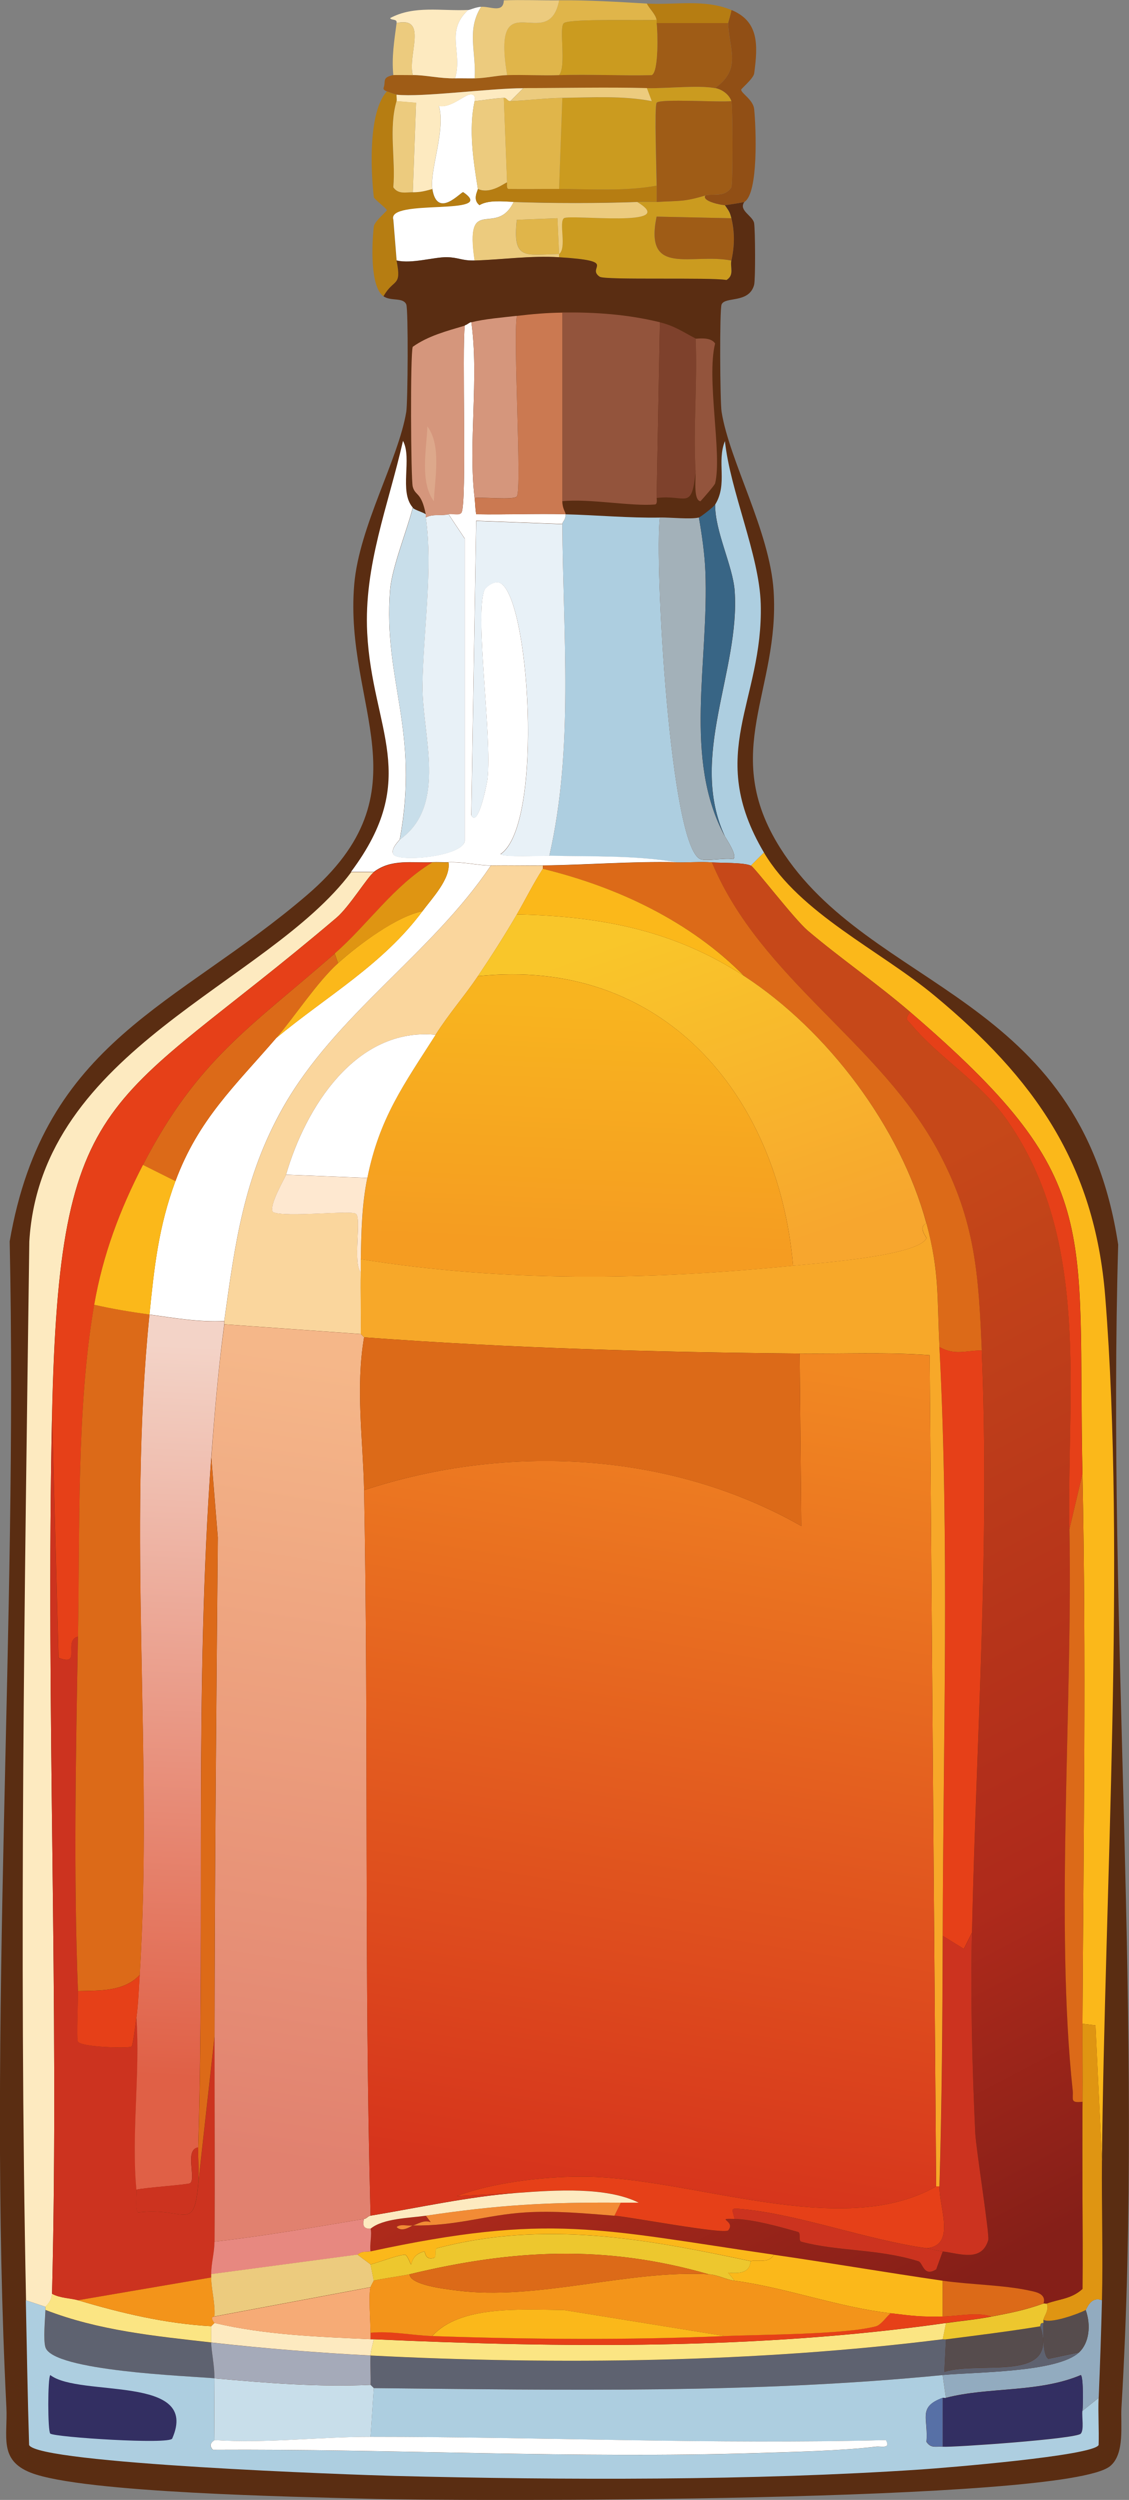 <?xml version="1.0" encoding="UTF-8"?>
<svg id="Ebene_2" data-name="Ebene 2" xmlns="http://www.w3.org/2000/svg" xmlns:xlink="http://www.w3.org/1999/xlink" viewBox="0 0 158.65 351.05"><rect x="0" y="0" width="158.65" height="351.05" fill="#808080" stroke="none"/>
  <defs>
    <style>
      .cls-1 {
        fill: #eccb7e;
      }

      .cls-2 {
        fill: #f6ab76;
      }

      .cls-3 {
        fill: #e64018;
      }

      .cls-4 {
        fill: #e78880;
      }

      .cls-5 {
        fill: #92abbf;
      }

      .cls-6 {
        fill: #9f5c16;
      }

      .cls-7 {
        fill: #fee8d0;
      }

      .cls-8 {
        fill: #7e412c;
      }

      .cls-9 {
        fill: #fdeac0;
      }

      .cls-10 {
        fill: #386585;
      }

      .cls-11 {
        fill: #5a2d12;
      }

      .cls-12 {
        fill: #adcee0;
      }

      .cls-13 {
        fill: #fad69d;
      }

      .cls-14 {
        fill: #a5aab9;
      }

      .cls-15 {
        fill: #f7a829;
      }

      .cls-16 {
        fill: #f3941a;
      }

      .cls-17 {
        fill: #5e6270;
      }

      .cls-18 {
        fill: #914f15;
      }

      .cls-19 {
        fill: #e8f1f7;
      }

      .cls-20 {
        fill: #fbe583;
      }

      .cls-21 {
        fill: #dda88b;
      }

      .cls-22 {
        fill: #fbb81a;
      }

      .cls-23 {
        fill: #332f62;
      }

      .cls-24 {
        fill: #fff;
      }

      .cls-25 {
        fill: #edc72e;
      }

      .cls-26 {
        fill: #f28b35;
      }

      .cls-27 {
        fill: #dc6a18;
      }

      .cls-28 {
        fill: #564c4d;
      }

      .cls-29 {
        fill: #cc331f;
      }

      .cls-30 {
        fill: #e0b54a;
      }

      .cls-31 {
        fill: #93543c;
      }

      .cls-32 {
        fill: url(#Unbenannter_Verlauf_890);
      }

      .cls-33 {
        fill: url(#Unbenannter_Verlauf_892);
      }

      .cls-34 {
        fill: url(#Unbenannter_Verlauf_891);
      }

      .cls-35 {
        fill: url(#Unbenannter_Verlauf_887);
      }

      .cls-36 {
        fill: url(#Unbenannter_Verlauf_888);
      }

      .cls-37 {
        fill: url(#Unbenannter_Verlauf_889);
      }

      .cls-38 {
        fill: #d5967c;
      }

      .cls-39 {
        fill: #cb7951;
      }

      .cls-40 {
        fill: #b67d12;
      }

      .cls-41 {
        fill: #a3b1b9;
      }

      .cls-42 {
        fill: #df9512;
      }

      .cls-43 {
        fill: #5770a6;
      }

      .cls-44 {
        fill: #cb9b1f;
      }

      .cls-45 {
        fill: #c8deea;
      }
    </style>
    <linearGradient id="Unbenannter_Verlauf_887" data-name="Unbenannter Verlauf 887" x1="73.98" y1="192.89" x2="139.8" y2="318.28" gradientUnits="userSpaceOnUse">
      <stop offset="0" stop-color="#c64819"/>
      <stop offset=".68" stop-color="#ae2a1b"/>
      <stop offset="1" stop-color="#851f18"/>
    </linearGradient>
    <linearGradient id="Unbenannter_Verlauf_888" data-name="Unbenannter Verlauf 888" x1="90.54" y1="130.85" x2="106.42" y2="176.6" gradientUnits="userSpaceOnUse">
      <stop offset="0" stop-color="#f9c62a"/>
      <stop offset="1" stop-color="#f7a62e"/>
    </linearGradient>
    <linearGradient id="Unbenannter_Verlauf_889" data-name="Unbenannter Verlauf 889" x1="50.67" y1="191.8" x2="33.37" y2="302.38" gradientUnits="userSpaceOnUse">
      <stop offset="0" stop-color="#f5b789"/>
      <stop offset="1" stop-color="#e1816f"/>
    </linearGradient>
    <linearGradient id="Unbenannter_Verlauf_890" data-name="Unbenannter Verlauf 890" x1="26.66" y1="188.88" x2="22.09" y2="291.56" gradientUnits="userSpaceOnUse">
      <stop offset="0" stop-color="#f3d3c7"/>
      <stop offset="1" stop-color="#e06046"/>
    </linearGradient>
    <linearGradient id="Unbenannter_Verlauf_891" data-name="Unbenannter Verlauf 891" x1="82.72" y1="141" x2="81.15" y2="174.77" gradientUnits="userSpaceOnUse">
      <stop offset="0" stop-color="#f8b41f"/>
      <stop offset="1" stop-color="#f59c21"/>
    </linearGradient>
    <linearGradient id="Unbenannter_Verlauf_892" data-name="Unbenannter Verlauf 892" x1="102.44" y1="189.92" x2="83.4" y2="307.16" gradientUnits="userSpaceOnUse">
      <stop offset="0" stop-color="#f18822"/>
      <stop offset="1" stop-color="#d6341c"/>
    </linearGradient>
  </defs>
  <g id="Ebene_1-2" data-name="Ebene 1">
    <g>
      <g>
        <path class="cls-6" d="M102.32,3.24c.18,3.84,1.91,6.45-1.83,9.14-2.43-.44-6.84.07-9.59,0-5.76-.15-11.59,0-17.36,0-4.75,0-14.2,1.3-17.82.91-.09-.01-1.18-.38-1.37-.46-.6-.25-.41-.41-.46-.46.38-.95-.3-1.47,1.37-1.83.13-.03,2.11,0,2.74,0,1.73-.02,3.82.51,5.94.46.91-.02,1.83.02,2.74,0,1.69-.04,3.13-.42,4.57-.46,2.43-.07,4.88.08,7.31,0,4.33-.14,8.69.1,13.02,0,1.01-.45.83-6.22.69-7.31h10.05Z"/>
        <path class="cls-30" d="M90.9.5c.35.72,1.21,1.47,1.37,2.28-1.87.14-12.09-.2-13.02.46-.76.54.4,6.07-.69,7.31-2.43.08-4.88-.07-7.31,0-2.25-13.51,5.82-2.73,7.31-10.51,4.1-.03,8.23.22,12.33.46Z"/>
        <path class="cls-40" d="M55.73,13.29c-.03.29.07.68,0,.91-1.14,3.84-.11,8.18-.46,12.11.7,1,1.76.68,2.74.69,1.07,0,1.75-.18,2.74-.46.69,4.36,4.08.28,4.34.46,5.06,3.44-10.81.83-9.82,3.88l.46,5.71c.78,3.79-.4,2.46-1.83,5.03-1.92-1.31-1.65-7.43-1.37-9.82.08-.69,1.83-2.14,1.83-2.28,0-.22-1.8-1.57-1.83-1.83-.45-3.95-.76-11.99,1.83-14.85.19.08,1.28.45,1.37.46Z"/>
        <path class="cls-18" d="M104.6,28.36c-.12.07-2.52.46-2.74.46-.57-.01-3.29-.57-2.74-1.37,1.01-.3,2.7.32,3.65-1.14.22-.56.19-11.53,0-12.11-.31-.91-1.29-1.65-2.28-1.83,3.74-2.69,2.01-5.29,1.83-9.14,0-.09.41-1.37.46-1.83,3.85,1.6,3.75,4.84,3.2,8.91-.09.7-1.82,2.14-1.83,2.28-.02.5,1.7,1.41,1.83,2.74.26,2.63.62,11.8-1.37,13.02Z"/>
        <path class="cls-1" d="M78.57.04c-1.49,7.78-9.56-3-7.31,10.51-1.43.04-2.88.42-4.57.46.27-3.69-1.17-6.71.91-10.05,1.24-.11,3.13.97,3.2-.91,2.57-.1,5.19.02,7.77,0Z"/>
        <path class="cls-40" d="M102.78,1.41c-.05.46-.46,1.73-.46,1.83h-10.05c-.02-.15.03-.31,0-.46-.16-.81-1.02-1.57-1.37-2.28,4.09.23,8.06-.67,11.88.91Z"/>
        <path class="cls-24" d="M66.69,14.2c-.86,3.98-.18,8.39.46,12.33.04.22-.82,1.47.23,2.28,1.26-.77,3.36-.51,4.8-.46-2.46,5.11-6.9-1.28-5.48,8.22-1.79.05-2.22-.42-3.88-.46-1.81-.04-4.94.96-7.08.46l-.46-5.71c-.99-3.05,14.88-.44,9.82-3.88-.26-.17-3.65,3.9-4.34-.46-.4-2.53,1.93-8.45.91-11.65,1.58.35,3.53-1.48,4.34-1.6,1.01-.15.63.92.69.91Z"/>
        <path class="cls-44" d="M101.86,28.82c.51.76.68.88.91,1.83l-10.51-.23c-1.76,8.54,4.93,5.06,10.51,6.17-.21.92.46,2.04-.69,2.74-2.24-.4-17.08.05-17.82-.46-1.98-1.37,2.86-2.2-5.71-2.74v-.46c1.12-.8-.08-4.49.69-5.03.84-.59,16.47,1.41,10.28-2.28,1.03-.04,2.14.03,2.74,0,3.44-.2,3.81-.02,6.85-.91-.55.8,2.17,1.36,2.74,1.37Z"/>
        <path class="cls-1" d="M89.53,28.36c6.19,3.69-9.44,1.69-10.28,2.28-.76.54.43,4.22-.69,5.03l-.23-5.03-5.71.23c-.64,5.74,1.19,4.9,5.94,4.8v.46c-4.01-.25-7.93.34-11.88.46-1.42-9.5,3.02-3.11,5.48-8.22,5.55.2,11.81.2,17.36,0Z"/>
        <path class="cls-6" d="M102.78,30.65c.48,1.98.45,3.94,0,5.94-5.58-1.11-12.27,2.38-10.51-6.17l10.51.23Z"/>
        <path class="cls-44" d="M100.49,12.37c.99.18,1.98.92,2.28,1.83-1.48.21-10.08-.38-10.51.23-.34.48,0,10.06,0,11.65-4.47.81-9.18.48-13.7.46l.46-12.79c4.13-.06,8.49-.33,12.56.46l-.69-1.83c2.75.07,7.17-.44,9.59,0Z"/>
        <path class="cls-44" d="M92.27,2.78c.03.14-.02.31,0,.46.14,1.09.32,6.86-.69,7.31-4.33.1-8.69-.14-13.02,0,1.08-1.23-.08-6.77.69-7.31.93-.66,11.15-.32,13.02-.46Z"/>
        <path class="cls-9" d="M73.54,12.37l-1.83,1.83c-.43.02-.49-.48-.91-.46-1.36.06-2.74.32-4.11.46-.06,0,.32-1.06-.69-.91-.81.12-2.76,1.95-4.34,1.6,1.01,3.2-1.32,9.12-.91,11.65-.99.28-1.67.46-2.74.46l.46-12.56-2.74-.23c.07-.23-.03-.62,0-.91,3.62.39,13.06-.91,17.82-.91Z"/>
        <path class="cls-9" d="M65.78,1.41c-3.27,3.05-.71,5.91-1.83,9.59-2.12.05-4.21-.48-5.94-.46-.78-2.81,2.21-8.28-2.28-7.31.09-.64-.73-.32-.91-.69,3.4-1.82,7.21-.96,10.96-1.14Z"/>
        <path class="cls-1" d="M90.9,12.37l.69,1.83c-4.08-.79-8.44-.52-12.56-.46-2.47.04-4.91.37-7.31.46l1.83-1.83c5.77,0,11.6-.15,17.36,0Z"/>
        <path class="cls-24" d="M67.6.95c-2.09,3.34-.65,6.36-.91,10.05-.91.02-1.83-.02-2.74,0,1.11-3.69-1.44-6.54,1.83-9.59.29-.01.94-.38,1.83-.46Z"/>
        <path class="cls-1" d="M58.01,10.55c-.63,0-2.61-.03-2.74,0-.25-2.51.13-4.84.46-7.31,4.5-.97,1.5,4.5,2.28,7.31Z"/>
        <path class="cls-1" d="M58.01,26.99c-.98,0-2.04.32-2.74-.69.35-3.93-.68-8.26.46-12.11l2.74.23-.46,12.56Z"/>
        <path class="cls-6" d="M102.78,14.2c.19.57.22,11.54,0,12.11-.95,1.46-2.64.84-3.65,1.14-3.04.9-3.42.72-6.85.91v-2.28c0-1.59-.34-11.17,0-11.65.43-.61,9.03-.02,10.51-.23Z"/>
        <path class="cls-1" d="M70.8,13.74l.46,11.88c-.23,0-2.34,1.76-4.11.91-.64-3.94-1.32-8.36-.46-12.33,1.37-.14,2.75-.39,4.11-.46Z"/>
        <path class="cls-40" d="M78.57,26.53c4.52.02,9.24.36,13.7-.46v2.28c-.6.03-1.71-.04-2.74,0-5.55.2-11.81.2-17.36,0-1.44-.05-3.54-.31-4.8.46-1.05-.81-.19-2.07-.23-2.28,1.77.85,3.88-.92,4.11-.91.05,0-.14.91.23.91,2.36.03,4.73-.01,7.08,0Z"/>
        <path class="cls-30" d="M78.57,35.67c-4.75.1-6.57.94-5.94-4.8l5.71-.23.23,5.03Z"/>
        <path class="cls-30" d="M71.71,14.2c2.4-.09,4.84-.42,7.31-.46l-.46,12.79c-2.35-.01-4.72.03-7.08,0-.37,0-.18-.91-.23-.91l-.46-11.88c.43-.02.48.47.91.46Z"/>
      </g>
      <g>
        <path class="cls-11" d="M104.6,28.36c-.87,1.18,1.19,1.94,1.37,2.97.16.94.2,7.95,0,8.68-.72,2.64-4.07,1.59-4.57,2.74-.3.69-.22,13.73,0,15.08,1.11,6.94,6.76,16.75,7.31,25.13.91,14.04-7.6,22.56.91,36.09,12.65,20.1,42.16,20.4,47.51,55.73-1.54,53.5,3.63,110.13.46,163.31-.14,2.41.51,6.49-1.6,8.22-6.27,5.15-91.31,4.96-104.61,4.57-9.41-.27-39.71-.79-47.05-3.65-4.55-1.78-3.23-5.14-3.43-9.14-2.71-54.26,1.62-109.54.46-163.77,4.86-28.27,23.57-33.01,41.8-48.65,17.05-14.63,5.14-26.41,6.62-43.63.7-8.13,6.21-17.53,7.31-24.21.22-1.32.3-14.38,0-15.08-.45-1.04-2.13-.41-3.2-1.14,1.43-2.57,2.6-1.23,1.83-5.03,2.14.51,5.27-.49,7.08-.46,1.66.03,2.09.51,3.88.46,3.95-.12,7.87-.71,11.88-.46,8.57.54,3.73,1.38,5.71,2.74.73.51,15.58.05,17.82.46,1.15-.7.48-1.82.69-2.74.45-2,.48-3.96,0-5.94-.23-.95-.4-1.07-.91-1.83.22,0,2.62-.38,2.74-.46Z"/>
        <g>
          <path class="cls-5" d="M154.85,323.01c-.11,4.51-.27,9.18-.46,13.7l-2.28,1.83c.08-.78.14-4.72-.23-5.03-5.92,2.51-13.03,1.65-18.96,3.2l-.46-3.2c4.44-.44,16.15-.32,19.19-3.2,1.38-1.31,1.69-3.75.91-5.94.12-.06.68-1.99,2.28-1.37Z"/>
          <path class="cls-17" d="M151.66,330.32c-3.04,2.88-14.75,2.76-19.19,3.2-26.58,2.61-53.24,2.1-79.94,1.83l-.46-.46c.06-1.36-.08-2.75,0-4.11,26.24,1.35,54.37.98,80.4-2.28.15-.02.31.02.46,0l-.23,4.57c5.16-1.61,16.13,1.65,13.48-6.4.03,0-.07-.54.46-.46-.07.96-.17,4.61.69,5.03l4.34-.91Z"/>
          <path class="cls-45" d="M52.07,334.89l.46.46-.46,6.85c-7.24,0-14.65.95-21.93.46-.05-2.88-.02-5.8,0-8.68,7.26.64,14.63,1.26,21.93.91Z"/>
          <path class="cls-23" d="M152.11,338.54c-.08.84.26,2.65-.23,3.2-.65.72-17.94,1.94-19.41,1.83v-6.85c.13-.05.31.04.46,0,5.93-1.55,13.04-.69,18.96-3.2.37.3.31,4.24.23,5.03Z"/>
          <path class="cls-17" d="M29.69,328.95c.02,1.37.47,3.23.46,5.03-3.77-.33-22.67-1.01-23.75-4.34-.33-1.01-.05-4.03,0-5.25,7.46,2.89,15.41,3.66,23.3,4.57Z"/>
          <g>
            <path class="cls-12" d="M6.39,323.92c0,.15,0,.3,0,.46-.05,1.22-.33,4.25,0,5.25,1.09,3.33,19.98,4.01,23.75,4.34-.02,2.88-.05,5.8,0,8.68,0,.07-1.04.5-.23,1.37,25.4-.16,50.87,1.27,76.29.46,5.01-.16,12.06-.32,16.9-.91.68-.08,2.1.38,1.37-.91-24.1.65-48.31-.46-72.41-.46l.46-6.85c26.7.27,53.36.78,79.94-1.83l.46,3.2c-.15.04-.33-.05-.46,0-3.58,1.3-1.97,2.93-2.28,6.17.64.98,1.37.61,2.28.69,1.47.11,18.76-1.1,19.41-1.83.49-.54.14-2.35.23-3.2l2.28-1.83c-.09,2.2.07,4.42,0,6.62-.76,1.53-21.8,3.22-24.9,3.43-23.67,1.59-50.23,1.51-74,.91-5.84-.15-50.14-1.72-51.39-4.34-.21-6.78-.32-13.55-.46-20.33l2.74.91Z"/>
            <path class="cls-24" d="M30.14,342.65c7.28.49,14.69-.46,21.93-.46,24.1,0,48.3,1.1,72.41.46.73,1.29-.69.83-1.37.91-4.85.6-11.89.75-16.9.91-25.41.81-50.89-.61-76.29-.46-.81-.87.23-1.3.23-1.37Z"/>
            <path class="cls-23" d="M7.07,333.52c4.14,3.17,21.1-.12,17.13,8.91-.38.87-16.43-.18-17.13-.69-.38-.27-.38-7.93,0-8.22Z"/>
            <path class="cls-43" d="M132.47,336.71v6.85c-.91-.07-1.65.29-2.28-.69.31-3.24-1.29-4.87,2.28-6.17Z"/>
          </g>
          <g>
            <path class="cls-12" d="M107.35,119.73l-1.83,1.83c-.93-.46-4.28-.37-5.48-.46-1.65-.12-3.37.04-5.03,0-5.88-1-11.89-.76-17.82-.91,3.47-15.15,1.91-31.05,1.83-46.6,0-.36.46-.49.46-1.37,4.29.11,9.03.54,13.25.46-.79,5.91,1.41,46.4,5.71,47.97.91.33,3.4-.24,4.57,0,.71-.41-.89-2.74-1.14-3.2-5.16-11.12,2.17-23.25,1.37-34.49-.25-3.48-2.79-8.37-2.74-12.11,1.8-2.93.17-5.96,1.37-8.91.74,7.03,4.83,15.99,5.03,22.84.39,13.78-7.85,20.9.46,34.95Z"/>
            <path class="cls-24" d="M66.69,69.93c.1.8.08,1.51.23,2.28,4.18.08,8.39-.11,12.56,0,0,.88-.46,1.01-.46,1.37l-12.11-.46-.69,41.34c.96,1.93,2.23-4.54,2.28-5.03.68-5.94-1.8-22.76-.46-26.5.19-.54,1.34-1.35,2.06-1.14,4.28,1.23,6.42,33.98.23,38.14.39.47,5.73.2,6.85.23,5.93.15,11.94-.08,17.82.91-6.27-.13-12.5.38-18.73.46-2.41.03-4.86-.04-7.31,0-1.55.02-3.88-.54-5.94-.46-.75.03-1.53-.04-2.28,0-2.88.14-5.72-.51-8.22,1.37h-3.2c9.93-13.28,2.98-19.94,2.28-33.58-.48-9.43,2.97-17.88,5.03-26.95,1.32,2.48-.59,7.11,1.37,9.36-.83,3.26-2.96,8.47-3.2,11.65-.96,12.69,4.2,19.59,1.37,34.95-.02.11-1.33,1.28-.91,2.06.54,1.17,9.66.4,10.05-1.83v-42.48l-2.28-3.43c.49-.13,1.54.26,1.83-.23.77-1.29.03-22.95.46-26.27.4-.12.52-.35.91-.46,1.1,7.81-.46,17.12.46,24.67Z"/>
            <path class="cls-41" d="M98.21,72.67c.42,2.35.82,5.17.91,7.54.52,12.8-3.16,26.33,2.74,37.23.25.46,1.85,2.79,1.14,3.2-1.17-.24-3.65.33-4.57,0-4.3-1.56-6.5-42.05-5.71-47.97,1.44-.03,4.37.29,5.48,0Z"/>
            <path class="cls-45" d="M59.84,72.22c.03.15-.02.31,0,.46,1.04,7.1-.35,16.08-.46,23.53-.1,6.87,3.64,16.88-3.2,21.7,2.83-15.36-2.33-22.25-1.37-34.95.24-3.18,2.37-8.39,3.2-11.65.27.31,1.37.59,1.83.91Z"/>
            <path class="cls-10" d="M101.86,117.44c-5.9-10.9-2.22-24.43-2.74-37.23-.1-2.37-.5-5.18-.91-7.54.22-.06,2.07-1.47,2.28-1.83-.05,3.74,2.49,8.62,2.74,12.11.8,11.24-6.53,23.37-1.37,34.49Z"/>
            <path class="cls-19" d="M79.02,73.59c.09,15.54,1.64,31.45-1.83,46.6-1.12-.03-6.46.24-6.85-.23,6.19-4.16,4.05-36.91-.23-38.14-.72-.21-1.86.61-2.06,1.14-1.34,3.74,1.14,20.56.46,26.5-.06.48-1.32,6.95-2.28,5.03l.69-41.34,12.11.46Z"/>
            <path class="cls-19" d="M63.03,72.22l2.28,3.43v42.48c-.39,2.23-9.51,3-10.05,1.83-.42-.78.89-1.95.91-2.06,6.83-4.82,3.1-14.83,3.2-21.7.1-7.44,1.5-16.43.46-23.53.96-.55,2.27-.2,3.2-.46Z"/>
            <g>
              <path class="cls-31" d="M92.73,45.26l-.46,24.67s.15.88-.23.91c-3.3.29-9.26-.85-13.02-.46v-26.5c4.66-.05,9.16.26,13.7,1.37Z"/>
              <path class="cls-39" d="M79.02,43.89v26.5c0,1.04.46,1.52.46,1.83-4.18-.11-8.38.08-12.56,0-.15-.78-.13-1.48-.23-2.28,1.04-.18,5.53.34,5.94-.23.73-1.03-.56-22.21,0-25.35,2.22-.26,4.14-.43,6.4-.46Z"/>
              <path class="cls-38" d="M72.63,44.35c-.56,3.15.73,24.32,0,25.35-.41.57-4.9.05-5.94.23-.92-7.55.64-16.86-.46-24.67,1.87-.48,4.43-.68,6.4-.91Z"/>
              <path class="cls-8" d="M97.75,47.55c.28,6.2-.37,12.54,0,18.73-.58,5.5-1.33,3.13-5.48,3.65l.46-24.67c2.12.52,3.26,1.37,5.03,2.28Z"/>
              <path class="cls-31" d="M97.75,66.28c-.37-6.19.28-12.53,0-18.73.13.07,2.08-.35,2.74.69-1.25,4.93,1.01,15.56,0,19.64-.06.25-1.68,2.11-2.06,2.51-1.03-.15-.63-3.27-.69-4.11Z"/>
              <g>
                <path class="cls-38" d="M65.32,45.72c-.42,3.32.31,24.97-.46,26.27-.29.49-1.34.1-1.83.23-.93.26-2.24-.09-3.2.46-.02-.15.03-.31,0-.46-.63-3.22-1.47-2.53-1.83-3.88-.27-1.04-.36-18.73,0-19.64,2.18-1.55,4.8-2.22,7.31-2.97Z"/>
                <path class="cls-21" d="M60.06,59.88c1.99,2.69,1.04,7.24.91,10.51-1.99-2.69-1.04-7.24-.91-10.51Z"/>
              </g>
            </g>
          </g>
          <path class="cls-28" d="M152.57,324.38c.78,2.19.47,4.63-.91,5.94l-4.34.91c-.86-.41-.75-4.06-.69-5.03.01-.15-.02-.31,0-.46.96.58,4.84-.79,5.94-1.37Z"/>
          <path class="cls-14" d="M52.07,330.78c-.08,1.36.06,2.75,0,4.11-7.29.35-14.66-.27-21.93-.91.01-1.8-.43-3.66-.46-5.03,7.04.81,15.31,1.46,22.38,1.83Z"/>
          <path class="cls-28" d="M146.18,326.66c2.65,8.05-8.32,4.78-13.48,6.4l.23-4.57c4.39-.56,8.88-1.11,13.25-1.83Z"/>
          <g>
            <path class="cls-9" d="M52.53,122.47c-.9.68-3.45,4.87-5.25,6.4-32.03,27.22-38.96,23.19-39.97,69.89-.89,41.06,1.03,82.29,0,123.34-.03,1.15-.91,1.73-.91,1.83l-2.74-.91c-1-49.42-.2-99.37.46-148.69,1.62-27.04,33.43-36.07,45.23-51.85h3.2Z"/>
            <path class="cls-22" d="M154.85,303.37l-.91-18.96-1.83-.23c.15-25.67.54-51.54,0-77.2-.74-35.37,3.08-41.42-24.21-64.87-4.79-4.11-9.78-7.51-14.39-11.42-1.91-1.62-7.45-8.87-7.99-9.14l1.83-1.83c5.06,8.56,16.31,13.73,23.98,20.1,13.93,11.55,22.49,23.53,23.98,42.26,2.9,36.35-.09,83.82-.46,121.29Z"/>
            <path class="cls-42" d="M154.85,303.37c-.06,6.53.16,13.14,0,19.64-1.6-.62-2.17,1.31-2.28,1.37-1.1.58-4.98,1.95-5.94,1.37.06-.51.82-1.35.46-2.28,1.75-.65,3.45-.62,5.03-2.06.06-8.75-.08-17.52,0-26.27.03-3.65-.02-7.32,0-10.96l1.83.23.91,18.96Z"/>
            <path class="cls-20" d="M10.96,323.01c6.14,1.83,12.27,3.28,18.73,3.65,0,.76-.01,1.53,0,2.28-7.89-.9-15.84-1.67-23.3-4.57,0-.15,0-.3,0-.46,0-.1.88-.68.91-1.83,1.13.64,2.67.62,3.65.91Z"/>
            <path class="cls-35" d="M105.52,121.55c.54.27,6.09,7.52,7.99,9.14,4.61,3.91,9.6,7.31,14.39,11.42-.76,1.12-.48.98.23,1.83,3.9,4.66,9.61,7.91,13.48,13.48,11.68,16.8,8.3,37.9,8.68,57.33.47,24.27-2.02,55.76.46,78.8.13,1.23-.46,1.81,1.37,1.6-.08,8.75.06,17.51,0,26.27-1.57,1.43-3.28,1.41-5.03,2.06-.13.05-.32-.05-.46,0,.42-1.41-1.13-1.62-2.06-1.83-3.52-.77-8.42-.83-12.11-1.37-7.91-1.15-15.84-2.51-23.75-3.65-24.46-3.54-31.41-5.89-56.65-.46-.16-.92.23-2.42,0-3.2,1.73-1.47,5.51-1.49,7.77-1.83l.69.91c-.97-.39-2,.35-2.51.46-.69.14-1.67-.27-2.28.23.8.85,2.17-.23,2.28-.23,6.19.11,10.25-1.47,15.76-1.83,4.21-.27,8.39.12,12.56.46,2.24.18,15.47,2.68,15.99,2.06,1.13-1.35-2-1.69.91-1.6,2.7.08,6.27,1.09,8.91,1.83.46.13,0,1.25.46,1.37,5.05,1.37,10.81.98,16.45,2.74.66.21.71,2.28,2.51,1.14l.91-2.51c2.35.27,5.46,1.55,6.4-1.6.22-.73-1.73-12.85-1.83-15.08-.42-9.11-.66-18.99-.46-28.09.62-27.31,2.52-54.3,1.37-81.77-.44-10.54-.89-18.07-5.94-27.64-8.19-15.52-25.12-24.48-31.98-40.89,1.2.09,4.55,0,5.48.46Z"/>
            <path class="cls-27" d="M95.01,121.1c1.66.04,3.38-.12,5.03,0,6.86,16.41,23.79,25.37,31.98,40.89,5.05,9.57,5.5,17.09,5.94,27.64-2.44.04-3.71.73-5.94-.46-.35-6.78.04-10.46-1.83-17.36-3.65-13.51-13.88-27.08-25.58-34.72-7.58-7.7-17.85-12.52-28.32-15.08v-.46c6.23-.08,12.46-.59,18.73-.46Z"/>
            <path class="cls-29" d="M10.96,229.82c-.3,16.13-.64,33.74,0,49.79.05,1.22-.23,6.65,0,7.08.41.78,7.13.97,7.54.69.17-.12.58-3.45.69-4.11.55,7.78-.74,16.55,0,24.21.07.7-.24,2.86.23,3.2,6.52-.84,7.85,3.03,8.45-4.11l2.28-20.56c-.01,9.59.06,19.19,0,28.78,0,1.59-.45,2.98-.46,4.57,0,.15,0,.3,0,.46l-18.73,3.2c-.98-.29-2.52-.28-3.65-.91,1.03-41.06-.89-82.28,0-123.34l.91,34.03c3.34,1.35.53-2.44,2.74-2.97Z"/>
            <path class="cls-3" d="M60.75,121.1c-5.49,3.34-9,8.67-13.7,12.79-11.81,10.35-19.26,14.81-26.95,29.69-3.24,6.27-5.63,12.63-6.85,19.64-2.51,14.4-2.01,31.82-2.28,46.6-2.21.53.6,4.32-2.74,2.97l-.91-34.03c1.01-46.7,7.94-42.67,39.97-69.89,1.8-1.53,4.35-5.72,5.25-6.4,2.5-1.88,5.34-1.23,8.22-1.37Z"/>
            <path class="cls-3" d="M152.11,206.98l-1.83,7.77c-.38-19.43,3-40.53-8.68-57.33-3.87-5.56-9.58-8.82-13.48-13.48-.71-.85-.99-.7-.23-1.83,27.29,23.45,23.47,29.5,24.21,64.87Z"/>
            <path class="cls-27" d="M152.11,206.98c.54,25.66.15,51.53,0,77.2-.02,3.65.03,7.32,0,10.96-1.83.21-1.24-.37-1.37-1.6-2.48-23.04.01-54.54-.46-78.8l1.83-7.77Z"/>
            <path class="cls-13" d="M76.28,121.55v.46c-1.33,2.06-2.42,4.27-3.65,6.4-1.74,2.98-3.56,5.83-5.48,8.68s-3.97,5.13-5.94,8.22c-11.22-1.06-18.29,10.24-21.01,19.64-.14.49-2.5,4.41-1.83,5.25,1.76.8,10.9-.31,11.65.23.83.59-.49,6.98.69,8.22-.05,2.89.04,5.79,0,8.68l-19.19-1.37c.02-.15-.02-.31,0-.46,1.51-10.89,2.73-20.18,8.22-29.92,7.41-13.16,20.9-21.62,29.24-34.03,2.45-.04,4.9.03,7.31,0Z"/>
            <path class="cls-24" d="M68.97,121.55c-8.34,12.41-21.82,20.87-29.24,34.03-5.49,9.75-6.71,19.04-8.22,29.92-3.48.19-7.07-.44-10.51-.91.68-6.71,1.28-12.33,3.65-18.73,3.22-8.68,8.39-13.4,14.16-20.1,7.15-5.92,15-10.32,20.56-17.82,1.31-1.76,4.01-4.59,3.65-6.85,2.06-.08,4.39.48,5.94.46Z"/>
            <path class="cls-42" d="M63.03,121.1c.35,2.26-2.35,5.09-3.65,6.85-3.64.72-9.05,4.76-11.88,7.31l-.46-1.37c4.7-4.12,8.21-9.45,13.7-12.79.75-.04,1.53.03,2.28,0Z"/>
            <path class="cls-25" d="M147.09,323.47c.37.94-.4,1.77-.46,2.28-.02.15.01.31,0,.46-.53-.08-.42.45-.46.46-4.36.71-8.86,1.27-13.25,1.83-.15.02-.31-.02-.46,0l.46-2.28c2.17-.31,4.22-.49,6.4-.91,2.85-.55,4.52-.86,7.31-1.83.14-.05.32.05.46,0Z"/>
            <path class="cls-20" d="M132.93,326.21l-.46,2.28c-26.03,3.27-54.16,3.63-80.4,2.28.05-.89.28-1.45.46-2.28,26.41,1.22,54.23,1.46,80.4-2.28Z"/>
            <path class="cls-16" d="M29.69,319.81c0,1.65.57,3.57.46,5.48,0,.05-.77-.08,0,.91l-.46.46c-6.46-.37-12.59-1.82-18.73-3.65l18.73-3.2Z"/>
            <path class="cls-9" d="M52.07,328.49c.15,0,.3,0,.46,0-.17.83-.4,1.39-.46,2.28-7.07-.36-15.35-1.02-22.38-1.83-.01-.76,0-1.53,0-2.28l.46-.46c7.14,1.69,14.63,1.94,21.93,2.28Z"/>
            <path class="cls-3" d="M137.95,189.62c1.15,27.47-.76,54.46-1.37,81.77l-1.14,2.28-2.97-1.83c.07-27.23.96-55.59-.46-82.68,2.23,1.19,3.5.5,5.94.46Z"/>
            <path class="cls-3" d="M131.56,307.02h.46c-.09,2.9,2.39,8.34-1.83,8.68-8.26-1.14-17.88-4.73-25.81-5.48-1.78-.17-1.55-.17-1.14,1.37-2.91-.09.22.25-.91,1.6-.52.62-13.75-1.88-15.99-2.06l.91-1.83c.83,0,1.67,0,2.51,0-4.54-2.24-11.6-1.78-17.13-1.37l-8.45.46c4.8-1.84,11.86-2.72,17.36-2.74,15.41-.06,36.57,9.07,50.02,1.37Z"/>
            <path class="cls-29" d="M136.58,271.39c-.21,9.11.04,18.98.46,28.09.1,2.22,2.04,14.35,1.83,15.08-.93,3.15-4.04,1.87-6.4,1.6-.92-.11-1.49-.35-2.28-.46,4.22-.34,1.74-5.78,1.83-8.68.35-11.74.43-23.42.46-35.18l2.97,1.83,1.14-2.28Z"/>
            <path class="cls-22" d="M132.47,320.27v5.03c-3.19.07-4.24-.1-7.31-.46-7.4-.86-14.73-3.6-21.93-4.57l-.91-1.14c3.47.42,2.99-1.52,3.2-1.6.65-.26,2.56.4,3.2-.91,7.91,1.14,15.84,2.5,23.75,3.65Z"/>
            <path class="cls-4" d="M51.16,311.59c-.48,1.62.89,1.29.91,1.37.23.78-.16,2.28,0,3.2-.62.13-1.15-.12-1.83.46l-20.56,2.74c0-1.59.45-2.98.46-4.57,7.04-.81,14.04-2.03,21.01-3.2Z"/>
            <path class="cls-22" d="M108.72,316.61c-.64,1.31-2.55.66-3.2.91-14.85-3.14-28.97-5.77-44.08-1.83-.45.12,0,1.24-.46,1.37-1.34.38-1.18-.96-1.37-.91-1.83.49-1.7,1.8-1.83,1.83-.1.02-.52-1.41-.91-1.37-1.21.11-3.49,1.04-4.8,1.37l-1.83-1.37c.68-.58,1.21-.32,1.83-.46,25.23-5.44,32.19-3.08,56.65.46Z"/>
            <path class="cls-29" d="M130.19,315.7c.8.11,1.37.35,2.28.46l-.91,2.51c-1.8,1.14-1.85-.94-2.51-1.14-5.64-1.76-11.39-1.37-16.45-2.74-.45-.12,0-1.24-.46-1.37-2.64-.74-6.21-1.75-8.91-1.83-.41-1.54-.64-1.54,1.14-1.37,7.93.75,17.55,4.34,25.81,5.48Z"/>
            <path class="cls-27" d="M146.63,323.47c-2.79.97-4.46,1.28-7.31,1.83-2.01-.66-4.64-.05-6.85,0v-5.03c3.69.54,8.59.6,12.11,1.37.92.2,2.48.42,2.06,1.83Z"/>
            <path class="cls-26" d="M87.25,309.31l-.91,1.83c-4.18-.33-8.35-.73-12.56-.46-5.51.35-9.57,1.93-15.76,1.83.52-.11,1.54-.85,2.51-.46l-.69-.91c10.32-1.53,17.01-1.91,27.41-1.83Z"/>
            <path class="cls-9" d="M87.25,309.31c-10.39-.08-17.09.3-27.41,1.83-2.26.33-6.03.36-7.77,1.83-.02-.08-1.39.25-.91-1.37.43-.07.49-.39.91-.46,6.63-1.1,13.88-2.7,20.56-3.2,5.53-.41,12.6-.87,17.13,1.37-.84,0-1.68,0-2.51,0Z"/>
            <path class="cls-26" d="M58.01,312.5c-.11,0-1.49,1.08-2.28.23.61-.5,1.6-.09,2.28-.23Z"/>
            <path class="cls-15" d="M132.01,189.16c1.41,27.1.52,55.46.46,82.68-.03,11.75-.11,23.43-.46,35.18h-.46l-.91-116.72c-6.07-.46-12.19-.17-18.27-.23-20.46-.19-40.83-.76-61.21-2.28l-.46-.46c.04-2.89-.05-5.79,0-8.68.01-.61-.01-1.22,0-1.83,20.35,3.26,40.31,2.97,60.76.91,3.39-.34,17.69-1.39,18.73-3.88.04-.09-1.25-1.56,0-2.06,1.86,6.9,1.47,10.58,1.83,17.36Z"/>
            <path class="cls-36" d="M104.6,137.08c11.7,7.64,21.93,21.2,25.58,34.72-1.25.5.04,1.96,0,2.06-1.04,2.49-15.34,3.54-18.73,3.88-2.12-24.24-18.57-43.42-44.31-40.66,1.93-2.85,3.75-5.7,5.48-8.68,11.78.26,22.11,2.23,31.98,8.68Z"/>
            <path class="cls-22" d="M104.6,137.08c-9.87-6.45-20.2-8.42-31.98-8.68,1.24-2.12,2.32-4.34,3.65-6.4,10.48,2.55,20.74,7.38,28.32,15.08Z"/>
            <path class="cls-37" d="M50.7,187.33l.46.46c-1.22,7.1-.14,14.38,0,21.47.65,33.91,0,67.94.91,101.87-.43.07-.49.39-.91.46-6.98,1.17-13.98,2.39-21.01,3.2.06-9.58-.01-19.19,0-28.78.03-23.41.25-46.73.46-70.12l-.91-11.19c.46-6.3.98-12.47,1.83-18.73l19.19,1.37Z"/>
            <path class="cls-32" d="M31.51,185.51c-.02.15.02.31,0,.46-.84,6.26-1.36,12.43-1.83,18.73-2.37,32.22-.86,64.58-1.83,96.85-1.99.29-.24,4.39-1.14,5.03-.31.22-6.49.63-7.54.91-.74-7.66.55-16.43,0-24.21.23-1.47.35-4.28.46-5.94,1.89-30.51-1.75-61.93,1.37-92.73,3.44.47,7.03,1.1,10.51.91Z"/>
            <path class="cls-27" d="M21.01,184.59c-3.12,30.8.52,62.22-1.37,92.73-2.22,2.37-5.61,2.19-8.68,2.28-.64-16.06-.3-33.66,0-49.79.27-14.78-.22-32.19,2.28-46.6,2.54.58,5.19,1.02,7.77,1.37Z"/>
            <path class="cls-27" d="M30.14,286.01l-2.28,20.56c.13-1.57-.05-3.41,0-5.03.97-32.26-.54-64.62,1.83-96.85l.91,11.19c-.2,23.39-.43,46.71-.46,70.12Z"/>
            <path class="cls-1" d="M50.24,316.61l1.83,1.37.46,2.28s-.4.72-.46.91l-21.93,4.11c.12-1.91-.46-3.83-.46-5.48,0-.15,0-.3,0-.46l20.56-2.74Z"/>
            <path class="cls-3" d="M19.64,277.33c-.1,1.66-.23,4.47-.46,5.94-.1.66-.51,3.99-.69,4.11-.4.28-7.13.1-7.54-.69-.23-.43.05-5.86,0-7.08,3.07-.1,6.46.09,8.68-2.28Z"/>
            <path class="cls-29" d="M27.86,301.54c-.05,1.62.13,3.45,0,5.03-.6,7.14-1.93,3.27-8.45,4.11-.47-.33-.16-2.49-.23-3.2,1.04-.29,7.23-.7,7.54-.91.9-.63-.85-4.74,1.14-5.03Z"/>
            <path class="cls-27" d="M47.5,135.26c-2.9,2.61-6.1,7.52-8.68,10.51-5.77,6.7-10.94,11.42-14.16,20.1l-4.57-2.28c7.7-14.88,15.14-19.34,26.95-29.69l.46,1.37Z"/>
            <path class="cls-22" d="M24.66,165.86c-2.37,6.39-2.97,12.02-3.65,18.73-2.58-.35-5.23-.79-7.77-1.37,1.22-7.02,3.61-13.37,6.85-19.64l4.57,2.28Z"/>
            <path class="cls-34" d="M111.46,177.74c-20.44,2.06-40.4,2.34-60.76-.91.07-3.91.15-7.57.91-11.42,1.68-8.44,5.19-13.18,9.59-20.1,1.97-3.09,4.04-5.4,5.94-8.22,25.75-2.77,42.19,16.41,44.31,40.66Z"/>
            <path class="cls-24" d="M61.21,145.31c-4.41,6.92-7.91,11.66-9.59,20.1l-11.42-.46c2.72-9.4,9.79-20.71,21.01-19.64Z"/>
            <path class="cls-7" d="M51.61,165.41c-.77,3.85-.84,7.51-.91,11.42-.01.61.01,1.22,0,1.83-1.17-1.24.14-7.64-.69-8.22-.75-.53-9.89.57-11.65-.23-.67-.84,1.68-4.76,1.83-5.25l11.42.46Z"/>
            <path class="cls-22" d="M59.38,127.95c-5.56,7.49-13.41,11.9-20.56,17.82,2.57-2.99,5.78-7.9,8.68-10.51s8.24-6.59,11.88-7.31Z"/>
            <path class="cls-3" d="M132.47,325.29c2.21-.05,4.85-.66,6.85,0-2.18.42-4.22.6-6.4.91-26.17,3.75-53.99,3.51-80.4,2.28-.15,0-.3,0-.46,0v-.91c2.92-.29,5.79.36,8.68.46,13.56.47,27.54.58,41.11,0,5.08-.22,16.96-.22,21.24-1.37.71-.19,1.47-1.34,2.06-1.83,3.07.36,4.12.53,7.31.46Z"/>
            <path class="cls-2" d="M52.07,321.18c-.3.97,0,4.96,0,6.4v.91c-7.3-.34-14.79-.59-21.93-2.28-.77-.99,0-.87,0-.91l21.93-4.11Z"/>
            <path class="cls-33" d="M131.56,307.02c-13.45,7.7-34.61-1.43-50.02-1.37-5.5.02-12.56.9-17.36,2.74l8.45-.46c-6.68.5-13.93,2.09-20.56,3.2-.92-33.93-.26-67.96-.91-101.87,20.03-6.59,42.93-5.47,61.44,5.03l-.23-24.21c6.08.06,12.2-.23,18.27.23l.91,116.72Z"/>
            <path class="cls-16" d="M57.55,319.36c.09,1.56,5.25,2.1,6.62,2.28,11.23,1.48,24.08-2.91,35.4-2.28,1.23.07,2.41.75,3.65.91,7.2.97,14.53,3.71,21.93,4.57-.59.49-1.35,1.64-2.06,1.83-4.28,1.16-16.16,1.15-21.24,1.37l-22.61-3.65c-6.21-.07-14.67-.64-18.5,3.65-2.89-.1-5.76-.74-8.68-.46,0-1.43-.3-5.42,0-6.4.06-.19.42-.88.46-.91.21-.15,4.1-.69,5.03-.91Z"/>
            <path class="cls-25" d="M105.52,317.53c-.2.08.27,2.02-3.2,1.6l.91,1.14c-1.25-.17-2.42-.85-3.65-.91-14.53-4.18-27.51-3.5-42.03,0-.92.22-4.82.76-5.03.91l-.46-2.28c1.31-.33,3.59-1.26,4.8-1.37.39-.04.81,1.39.91,1.37.13-.02,0-1.33,1.83-1.83.19-.05.03,1.29,1.37.91.45-.13,0-1.25.46-1.37,15.11-3.94,29.23-1.32,44.08,1.83Z"/>
            <path class="cls-27" d="M112.37,190.08l.23,24.21c-18.51-10.49-41.41-11.61-61.44-5.03-.14-7.09-1.22-14.37,0-21.47,20.39,1.52,40.76,2.1,61.21,2.28Z"/>
            <path class="cls-22" d="M101.86,328.04c-13.57.58-27.56.47-41.11,0,3.83-4.29,12.3-3.73,18.5-3.65l22.61,3.65Z"/>
            <path class="cls-27" d="M99.58,319.36c-11.32-.63-24.17,3.77-35.4,2.28-1.37-.18-6.53-.72-6.62-2.28,14.51-3.5,27.49-4.18,42.03,0Z"/>
          </g>
        </g>
      </g>
    </g>
  </g>
</svg>